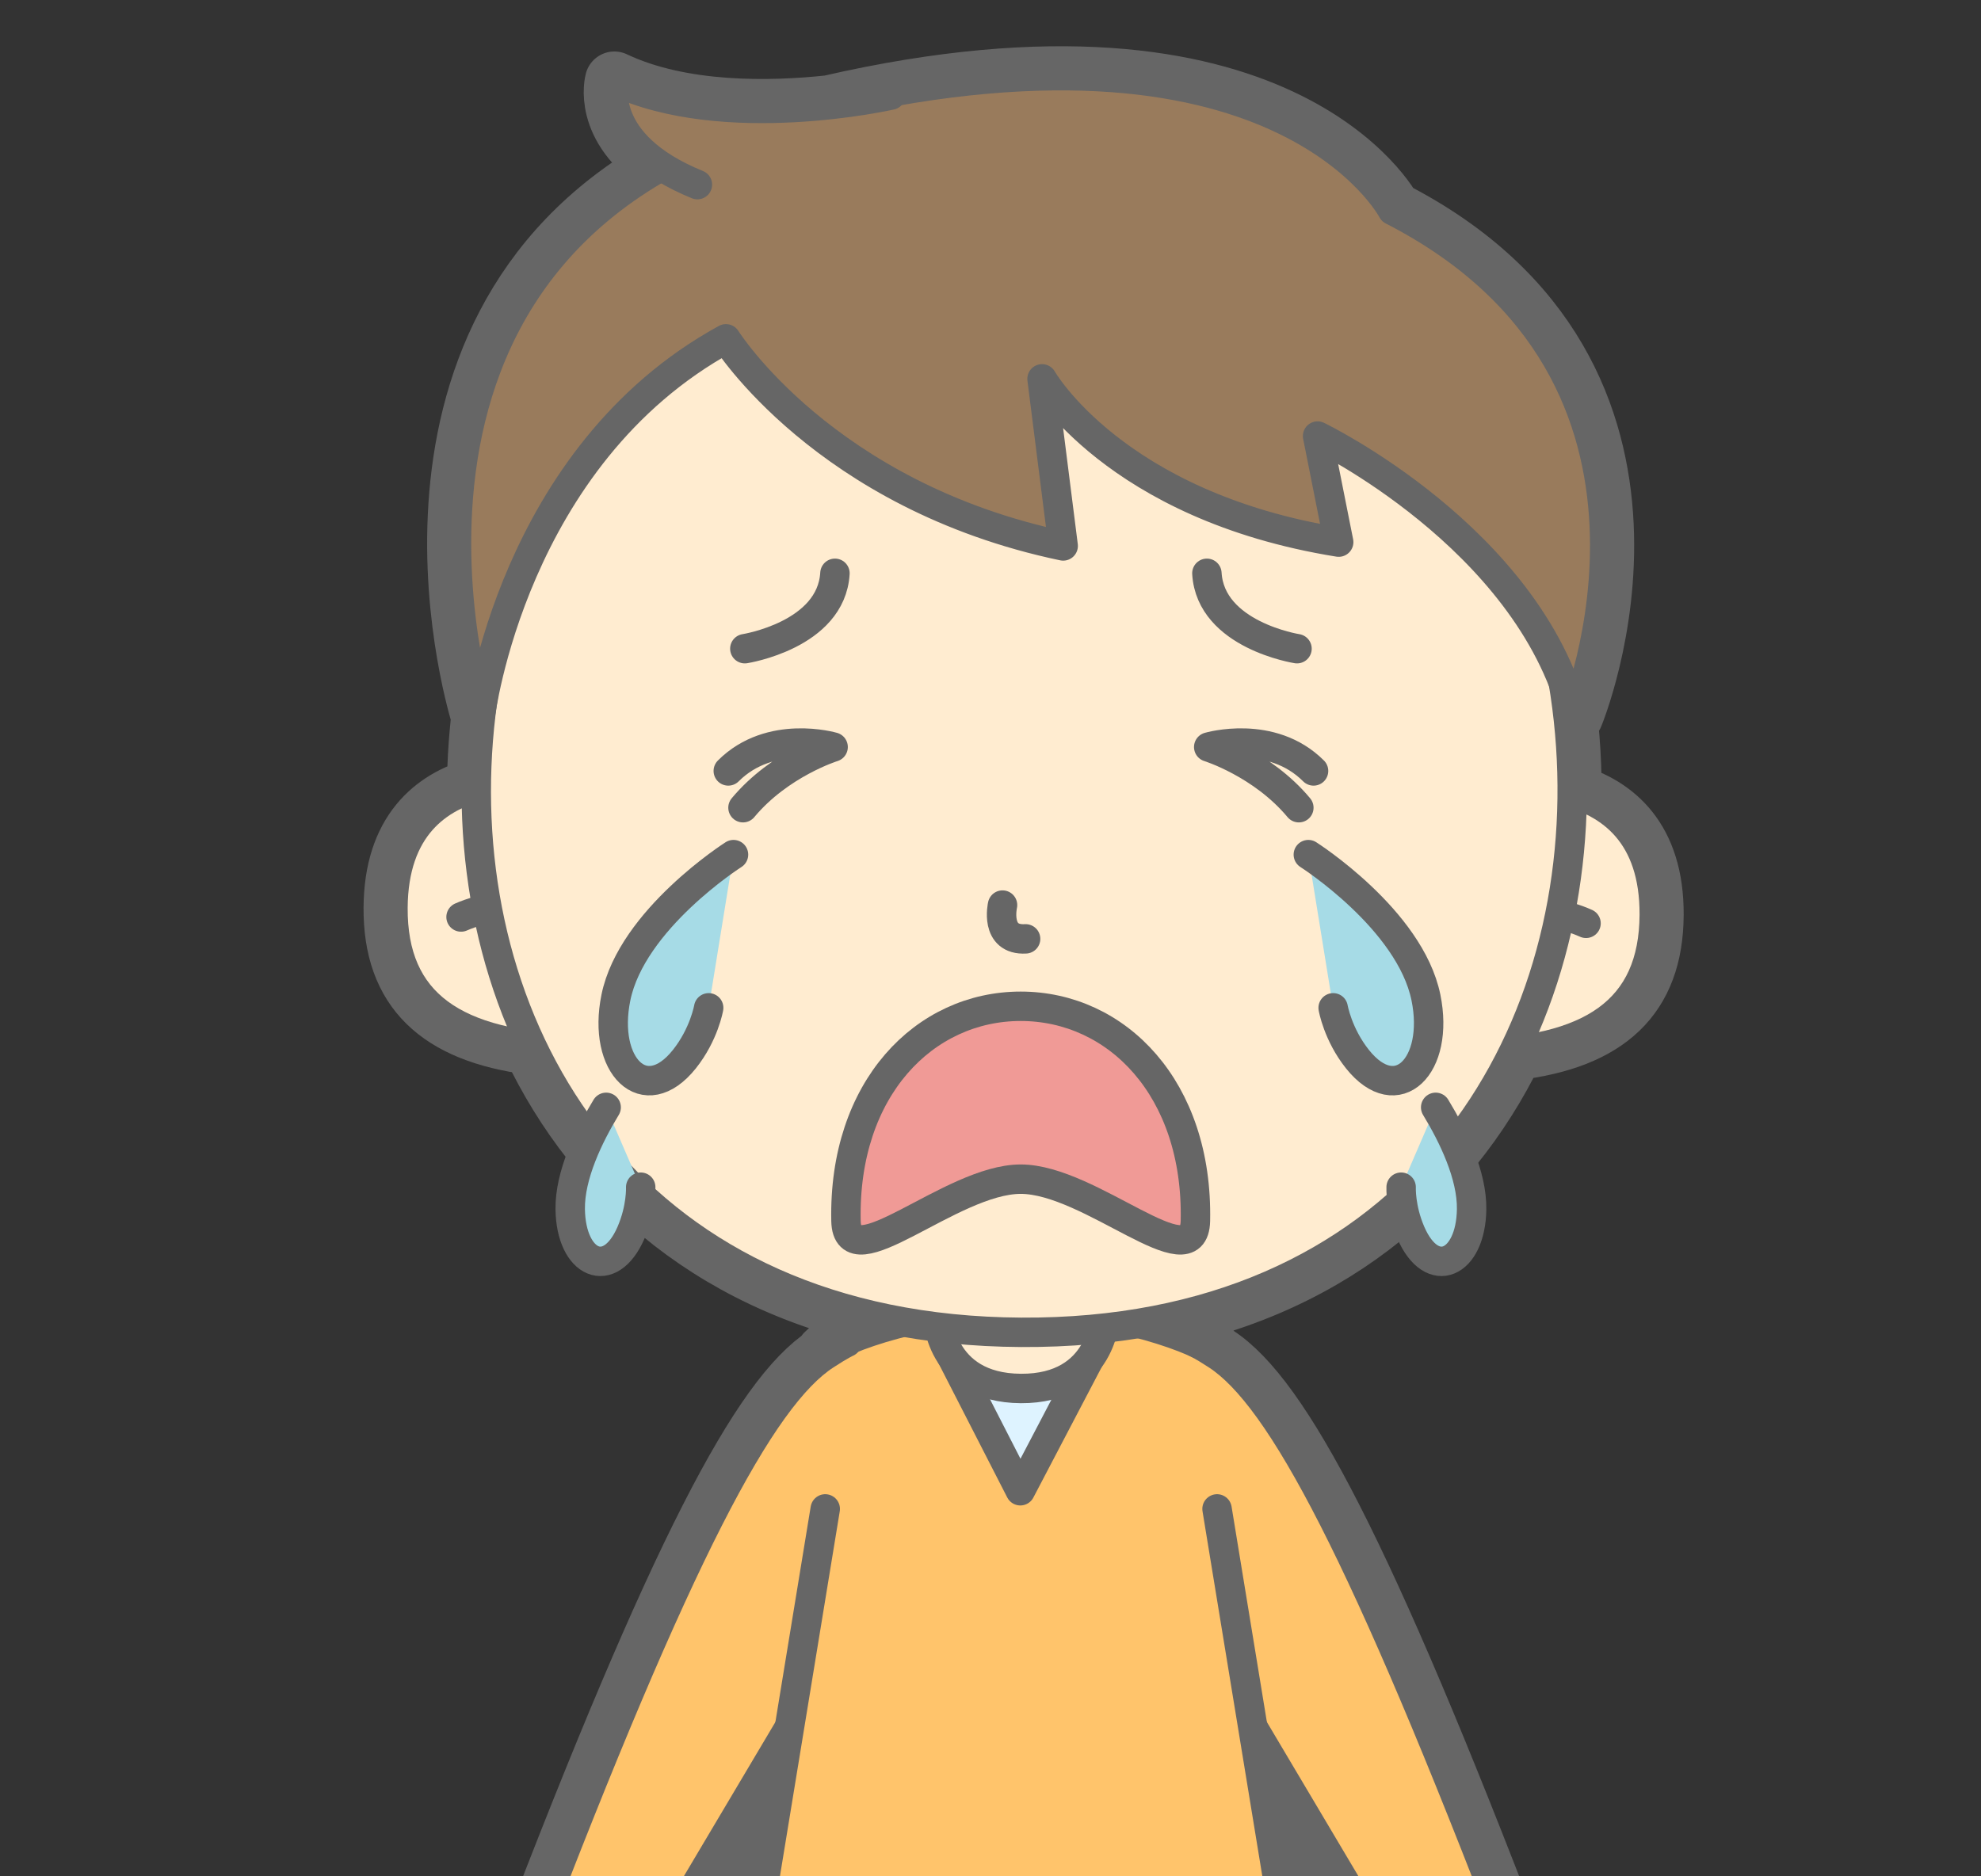 <?xml version="1.0" encoding="UTF-8"?>
<!DOCTYPE svg  PUBLIC '-//W3C//DTD SVG 1.1//EN'  'http://www.w3.org/Graphics/SVG/1.1/DTD/svg11.dtd'>
<svg version="1.1" viewBox="0 0 269.29 255.12" xmlns="http://www.w3.org/2000/svg">
<rect x="0" y="0" width="269.29" height="255.12" fill="#333333" stroke="none"/>
<defs>
<clipPath id="a">
<path d="m238.73 1.254v253.86h-208.73v-253.86h208.73z"/>
</clipPath>
</defs>
<g clip-path="url(#a)">
<path d="m206.03 264.97c-20.673-54.047-31.882-75.048-40.595-80.719-0.03-0.019-0.053-0.033-0.08-0.052-0.432-0.434-1.331-0.975-2.604-1.561-0.178-0.09-0.271-0.132-0.271-0.132v0.01c-1.907-0.85-4.563-1.78-7.675-2.592 25.201-4.164 42.016-18.598 51.02-37.032 12.726-1.506 18.985-7.358 19.048-18.495 0.059-10.441-5.405-14.814-11.155-16.534 0.025-5.037-0.383-10.093-1.211-15.081 0.564 1.449 1.055 2.94 1.454 4.475 0 0 19.199-46.182-24.677-68.658 0 0-14.877-28.529-76.561-14.366-7.955 0.852-20.025 1.117-29.211-3.232 0 0-1.783 6.295 6.42 11.605-41.013 23.267-24.642 74.731-24.642 74.731s0.084-0.667 0.293-1.829c-0.522 3.822-0.8 7.675-0.823 11.52-5.77 1.656-11.281 5.968-11.34 16.409-0.063 11.136 6.132 17.058 18.839 18.707 8.797 18.534 25.45 33.156 50.603 37.601-5.522 1.377-9.636 3.137-10.652 4.208l0.011 0.274c-0.013 9e-3 -0.024 0.015-0.037 0.024-8.713 5.67-19.921 26.67-40.592 80.708-2.63 0.462-6.775 1.903-10.589 6.296-6.882 7.924-7.134 10.396-6.952 14.278 0.136 2.885 3.572 1.694 4.979-0.968 1.277-2.415 3.1-1.287 3.1-1.287-4.321 12.4 1.503 14.466 3.381 10.709 1.513-3.025 3.382-8.83 3.382-8.83s2.255 8.83 3.945 10.521c1.691 1.691 5.261-0.188 4.133-3.757-1.127-3.57 0.269-10.818 1.503-11.273 3.57-1.314 1.375 3.416 2.355 5.489 1.403 2.965 3.845 2.965 5.911-1.543 1.731-3.776-1.199-10.783-2.2-12.969l0.716 0.362 22.062-37.163-9.811 59.872h2.746c-0.597 5.088-0.948 10.457-1.12 15.848l-0.091 0.105c0.03-0.018 0.059-0.038 0.089-0.056-0.782 24.593 2.126 49.551 2.126 49.551l7.005 0.039 0.715 9.778-0.125 1e-3 3.586 50.134c-2.06 0.842-3.946 2.069-5.328 3.849-1.362 1.756-2.054 3.149-2.366 4.243l-3e-3 1e-3c-2.369 4.243-0.593 6.021-0.593 6.021l22.63-0.069 0.014-2.391 0.073-13.157s-0.031-4e-3 -0.077-0.01l2.907-48.73h-2e-3l0.602-9.547 5.694 0.033 1.876-34.296 0.212-11.209 0.087 11.211 1.491 34.314 7.674 0.043 0.596 9.451h-2e-3l2.976 49.899-0.066 12.028-0.014 2.392 22.627 0.321s1.798-1.757-0.527-6.027c-0.301-1.099-0.977-2.498-2.32-4.27-1.394-1.838-3.321-3.104-5.428-3.972l3.596-50.262-0.125-1e-3 0.689-9.436 5.058 0.029s3.186-24.924 2.68-49.525c0.03 0.02 0.059 0.039 0.088 0.058l-0.09-0.107c-0.115-5.542-0.416-11.065-0.985-16.284h4.028l-9.81-59.872 22.062 37.163 0.649-0.328c-1.017 2.226-3.906 9.18-2.185 12.935 2.067 4.508 4.509 4.508 5.911 1.543 0.981-2.073-1.214-6.803 2.356-5.489 1.233 0.455 2.629 7.703 1.502 11.273-1.127 3.569 2.443 5.448 4.134 3.757 1.69-1.691 3.944-10.521 3.944-10.521s1.869 5.805 3.383 8.83c1.878 3.757 7.702 1.691 3.381-10.709 0 0 1.823-1.128 3.099 1.287 1.408 2.662 4.844 3.853 4.979 0.968 0.183-3.882-0.069-6.354-6.951-14.278-3.789-4.363-7.901-5.813-10.534-6.285" fill="#666"/>
<path d="m206.03 264.97c-20.673-54.047-31.882-75.048-40.595-80.719-0.03-0.019-0.053-0.033-0.08-0.052-0.432-0.434-1.331-0.975-2.604-1.561-0.178-0.09-0.271-0.132-0.271-0.132v0.01c-1.907-0.85-4.563-1.78-7.675-2.592 25.201-4.164 42.016-18.598 51.02-37.032 12.726-1.506 18.985-7.358 19.048-18.495 0.059-10.441-5.405-14.814-11.155-16.534 0.025-5.037-0.383-10.093-1.211-15.081 0.564 1.449 1.055 2.94 1.454 4.475 0 0 19.199-46.182-24.677-68.658 0 0-14.877-28.529-76.561-14.366-7.955 0.852-20.025 1.117-29.211-3.232 0 0-1.783 6.295 6.42 11.605-41.013 23.267-24.642 74.731-24.642 74.731s0.084-0.667 0.293-1.829c-0.522 3.822-0.8 7.675-0.823 11.52-5.77 1.656-11.281 5.968-11.34 16.409-0.063 11.136 6.132 17.058 18.839 18.707 8.797 18.534 25.45 33.156 50.603 37.601-5.522 1.377-9.636 3.137-10.652 4.208l0.011 0.274c-0.013 9e-3 -0.024 0.015-0.037 0.024-8.713 5.67-19.921 26.67-40.592 80.708-2.63 0.462-6.775 1.903-10.589 6.296-6.882 7.924-7.134 10.396-6.952 14.278 0.136 2.885 3.572 1.694 4.979-0.968 1.277-2.415 3.1-1.287 3.1-1.287-4.321 12.4 1.503 14.466 3.381 10.709 1.513-3.025 3.382-8.83 3.382-8.83s2.255 8.83 3.945 10.521c1.691 1.691 5.261-0.188 4.133-3.757-1.127-3.57 0.269-10.818 1.503-11.273 3.57-1.314 1.375 3.416 2.355 5.489 1.403 2.965 3.845 2.965 5.911-1.543 1.731-3.776-1.199-10.783-2.2-12.969l0.716 0.362 22.062-37.163-9.811 59.872h2.746c-0.597 5.088-0.948 10.457-1.12 15.848l-0.091 0.105c0.03-0.018 0.059-0.038 0.089-0.056-0.782 24.593 2.126 49.551 2.126 49.551l7.005 0.039 0.715 9.778-0.125 1e-3 3.586 50.134c-2.06 0.842-3.946 2.069-5.328 3.849-1.362 1.756-2.054 3.149-2.366 4.243l-3e-3 1e-3c-2.369 4.243-0.593 6.021-0.593 6.021l22.63-0.069 0.014-2.391 0.073-13.157s-0.031-4e-3 -0.077-0.01l2.907-48.73h-2e-3l0.602-9.547 5.694 0.033 1.876-34.296 0.212-11.209 0.087 11.211 1.491 34.314 7.674 0.043 0.596 9.451h-2e-3l2.976 49.899-0.066 12.028-0.014 2.392 22.627 0.321s1.798-1.757-0.527-6.027c-0.301-1.099-0.977-2.498-2.32-4.27-1.394-1.838-3.321-3.104-5.428-3.972l3.596-50.262-0.125-1e-3 0.689-9.436 5.058 0.029s3.186-24.924 2.68-49.525c0.03 0.02 0.059 0.039 0.088 0.058l-0.09-0.107c-0.115-5.542-0.416-11.065-0.985-16.284h4.028l-9.81-59.872 22.062 37.163 0.649-0.328c-1.017 2.226-3.906 9.18-2.185 12.935 2.067 4.508 4.509 4.508 5.911 1.543 0.981-2.073-1.214-6.803 2.356-5.489 1.233 0.455 2.629 7.703 1.502 11.273-1.127 3.569 2.443 5.448 4.134 3.757 1.69-1.691 3.944-10.521 3.944-10.521s1.869 5.805 3.383 8.83c1.878 3.757 7.702 1.691 3.381-10.709 0 0 1.823-1.128 3.099 1.287 1.408 2.662 4.844 3.853 4.979 0.968 0.183-3.882-0.069-6.354-6.951-14.278-3.789-4.363-7.901-5.813-10.534-6.285z" fill-opacity="0" stroke="#666" stroke-linecap="round" stroke-linejoin="round" stroke-width="8"/>
<path d="m138.84 177.73c-12.368-0.069-24.762 4.251-26.636 6.227l1.062 27.256 50.77 0.284 1.366-27.242c-1.849-1.996-14.194-6.455-26.562-6.525" fill="#FFC46B"/>
<path d="m138.84 177.73c-12.368-0.069-24.762 4.251-26.636 6.227l1.062 27.256 50.77 0.284 1.366-27.242c-1.849-1.996-14.194-6.455-26.562-6.525z" fill-opacity="0" stroke="#666" stroke-linecap="round" stroke-linejoin="round" stroke-width="4"/>
<path d="m162.48 182.51s0.837 0.358 2.955 1.745c8.718 5.674 19.935 26.695 40.632 80.812l-13.705 6.924-32.363-54.516" fill="#FFC46B"/>
<path d="m162.48 182.51s0.837 0.358 2.955 1.745c8.718 5.674 19.935 26.695 40.632 80.812l-13.705 6.924-32.363-54.516" fill-opacity="0" stroke="#666" stroke-linecap="round" stroke-linejoin="round" stroke-width="4"/>
<path d="m115.14 182.51s-0.837 0.358-2.954 1.745c-8.719 5.674-19.935 26.695-40.633 80.812l13.705 6.924 32.363-54.516" fill="#FFC46B"/>
<path d="m115.14 182.51s-0.837 0.358-2.954 1.745c-8.719 5.674-19.935 26.695-40.633 80.812l13.705 6.924 32.363-54.516" fill-opacity="0" stroke="#666" stroke-linecap="round" stroke-linejoin="round" stroke-width="4"/>
<path d="m138.7 202.69 9.491-18.128-18.829-0.105z" fill="#DEF3FF"/>
<path d="m138.7 202.69 9.491-18.128-18.829-0.105 9.338 18.233z" fill-opacity="0" stroke="#666" stroke-linecap="round" stroke-linejoin="round" stroke-width="4"/>
<path d="m145.72 176.72-1.194-13.409-5.585-3.676-5.626 3.613-1.343 13.395-4.543 2.123s0.166 9.957 11.349 10.019c11.184 0.063 11.462-9.891 11.462-9.891z" fill="#FFECD0"/>
<path d="m145.72 176.72-1.194-13.409-5.585-3.676-5.626 3.613-1.343 13.395-4.543 2.123s0.166 9.957 11.349 10.019c11.184 0.063 11.462-9.891 11.462-9.891l-4.52-2.174z" fill-opacity="0" stroke="#666" stroke-linecap="round" stroke-linejoin="round" stroke-width="4"/>
<path d="m77.821 106.62s-24.281-5.152-24.404 16.824c-0.072 12.929 8.265 18.844 25.467 19.186" fill="#FFECD0"/>
<path d="m77.821 106.62s-24.281-5.152-24.404 16.824c-0.072 12.929 8.265 18.844 25.467 19.186" fill-opacity="0" stroke="#666" stroke-linecap="round" stroke-linejoin="round" stroke-width="4"/>
<path d="m62.674 124.68s3.195-1.454 6.231-1.417" fill="#FFECD0"/>
<path d="m62.674 124.68s3.195-1.454 6.231-1.417" fill-opacity="0" stroke="#666" stroke-linecap="round" stroke-linejoin="round" stroke-width="4"/>
<path d="m200.66 107.3s24.338-4.881 24.215 17.095c-0.073 12.929-8.474 18.75-25.679 18.9" fill="#FFECD0"/>
<path d="m200.66 107.3s24.338-4.881 24.215 17.095c-0.073 12.929-8.474 18.75-25.679 18.9" fill-opacity="0" stroke="#666" stroke-linecap="round" stroke-linejoin="round" stroke-width="4"/>
<path d="m215.6 125.54s-3.18-1.49-6.215-1.488" fill="#FFECD0"/>
<path d="m215.6 125.54s-3.18-1.49-6.215-1.488" fill-opacity="0" stroke="#666" stroke-linecap="round" stroke-linejoin="round" stroke-width="4"/>
<path d="m138.82 181.15c-104.3-0.584-93.353-153.69 0.858-153.16 94.21 0.528 103.44 153.75-0.858 153.16" fill="#FFECD0"/>
<path d="m138.82 181.15c-104.3-0.584-93.353-153.69 0.858-153.16 94.21 0.528 103.44 153.75-0.858 153.16z" fill-opacity="0" stroke="#666" stroke-linecap="round" stroke-linejoin="round" stroke-width="4"/>
<path d="m136.28 123.06s-1.103 4.837 3.137 4.592" fill-opacity="0" stroke="#666" stroke-linecap="round" stroke-linejoin="round" stroke-width="4"/>
<path d="m98.683 46.067s13.38 21.36 45.842 28.162l-2.873-22.718s9.852 17.297 40.325 22.198l-2.868-14.421s28.545 13.749 34.849 37.971c0 0 19.199-46.182-24.677-68.658 0 0-15.335-29.41-79.424-13.687-65.679 16.112-44.57 82.425-44.57 82.425s4.306-35.354 33.396-51.272" fill="#997B5C"/>
<path d="m98.683 46.067s13.38 21.36 45.842 28.162l-2.873-22.718s9.852 17.297 40.325 22.198l-2.868-14.421s28.545 13.749 34.849 37.971c0 0 19.199-46.182-24.677-68.658 0 0-15.335-29.41-79.424-13.687-65.679 16.112-44.57 82.425-44.57 82.425s4.306-35.354 33.396-51.272z" fill-opacity="0" stroke="#666" stroke-linecap="round" stroke-linejoin="round" stroke-width="4"/>
<path d="m121.1 12.932s-22.629 5.155-37.59-1.929c0 0-2.428 8.525 11.292 14.101" fill="#997B5C"/>
<path d="m121.1 12.932s-22.629 5.155-37.59-1.929c0 0-2.428 8.525 11.292 14.101" fill-opacity="0" stroke="#666" stroke-linecap="round" stroke-linejoin="round" stroke-width="4"/>
<path d="m112.18 205.16-14.672 89.542h82.603l-14.671-89.542" fill="#FFC46B"/>
<path d="m112.18 205.16-14.672 89.542h82.603l-14.671-89.542" fill-opacity="0" stroke="#666" stroke-linecap="round" stroke-linejoin="round" stroke-width="4"/>
<path d="m138.75 136.82c-13.069 0-24.125 11.185-23.75 29.175 0.17 8.172 14.25-5.67 23.75-5.67s23.58 13.842 23.75 5.67c0.375-17.99-10.681-29.175-23.75-29.175" fill="#F09A96"/>
<path d="m138.75 136.82c-13.069 0-24.125 11.185-23.75 29.175 0.17 8.172 14.25-5.67 23.75-5.67s23.58 13.842 23.75 5.67c0.375-17.99-10.681-29.175-23.75-29.175z" fill-opacity="0" stroke="#666" stroke-linecap="round" stroke-linejoin="round" stroke-width="4"/>
<path d="m99 104.82c5.75-5.75 14.251-3.25 14.251-3.25s-7.251 2.25-12.251 8.25" fill-opacity="0" stroke="#666" stroke-linecap="round" stroke-linejoin="round" stroke-width="4"/>
<path d="m178.56 104.82c-5.75-5.75-14.251-3.25-14.251-3.25s7.251 2.25 12.251 8.25" fill-opacity="0" stroke="#666" stroke-linecap="round" stroke-linejoin="round" stroke-width="4"/>
<path d="m101.25 88.199s11.75-1.83 12.25-10.25" fill-opacity="0" stroke="#666" stroke-linecap="round" stroke-linejoin="round" stroke-width="4"/>
<path d="m176.31 88.199s-11.75-1.83-12.25-10.25" fill-opacity="0" stroke="#666" stroke-linecap="round" stroke-linejoin="round" stroke-width="4"/>
<path d="m99.71 116.2s-13.812 8.787-15.987 19.432c-1.899 9.289 3.914 15.125 9.298 8.39 2.694-3.37 3.314-6.992 3.314-6.992" fill="#A6DBE6"/>
<path d="m99.71 116.2s-13.812 8.787-15.987 19.432c-1.899 9.289 3.914 15.125 9.298 8.39 2.694-3.37 3.314-6.992 3.314-6.992" fill-opacity="0" stroke="#666" stroke-linecap="round" stroke-linejoin="round" stroke-width="4"/>
<path d="m177.85 116.2s13.812 8.787 15.988 19.432c1.898 9.289-3.914 15.125-9.299 8.39-2.693-3.37-3.314-6.992-3.314-6.992" fill="#A6DBE6"/>
<path d="m177.85 116.2s13.812 8.787 15.988 19.432c1.898 9.289-3.914 15.125-9.299 8.39-2.693-3.37-3.314-6.992-3.314-6.992" fill-opacity="0" stroke="#666" stroke-linecap="round" stroke-linejoin="round" stroke-width="4"/>
<path d="m82.399 150.56c-2.367 3.897-4.955 9.236-4.886 13.872 0.111 7.416 5.374 9.832 8.266 3.17 1.447-3.333 1.316-6.186 1.316-6.186" fill="#A6DBE6"/>
<path d="m82.399 150.56c-2.367 3.897-4.955 9.236-4.886 13.872 0.111 7.416 5.374 9.832 8.266 3.17 1.447-3.333 1.316-6.186 1.316-6.186" fill-opacity="0" stroke="#666" stroke-linecap="round" stroke-linejoin="round" stroke-width="4"/>
<path d="m195.16 150.56c2.367 3.897 4.955 9.236 4.886 13.872-0.109 7.416-5.373 9.832-8.266 3.17-1.447-3.333-1.315-6.186-1.315-6.186" fill="#A6DBE6"/>
<path d="m195.16 150.56c2.367 3.897 4.955 9.236 4.886 13.872-0.109 7.416-5.373 9.832-8.266 3.17-1.447-3.333-1.315-6.186-1.315-6.186" fill-opacity="0" stroke="#666" stroke-linecap="round" stroke-linejoin="round" stroke-width="4"/>
</g>
</svg>
